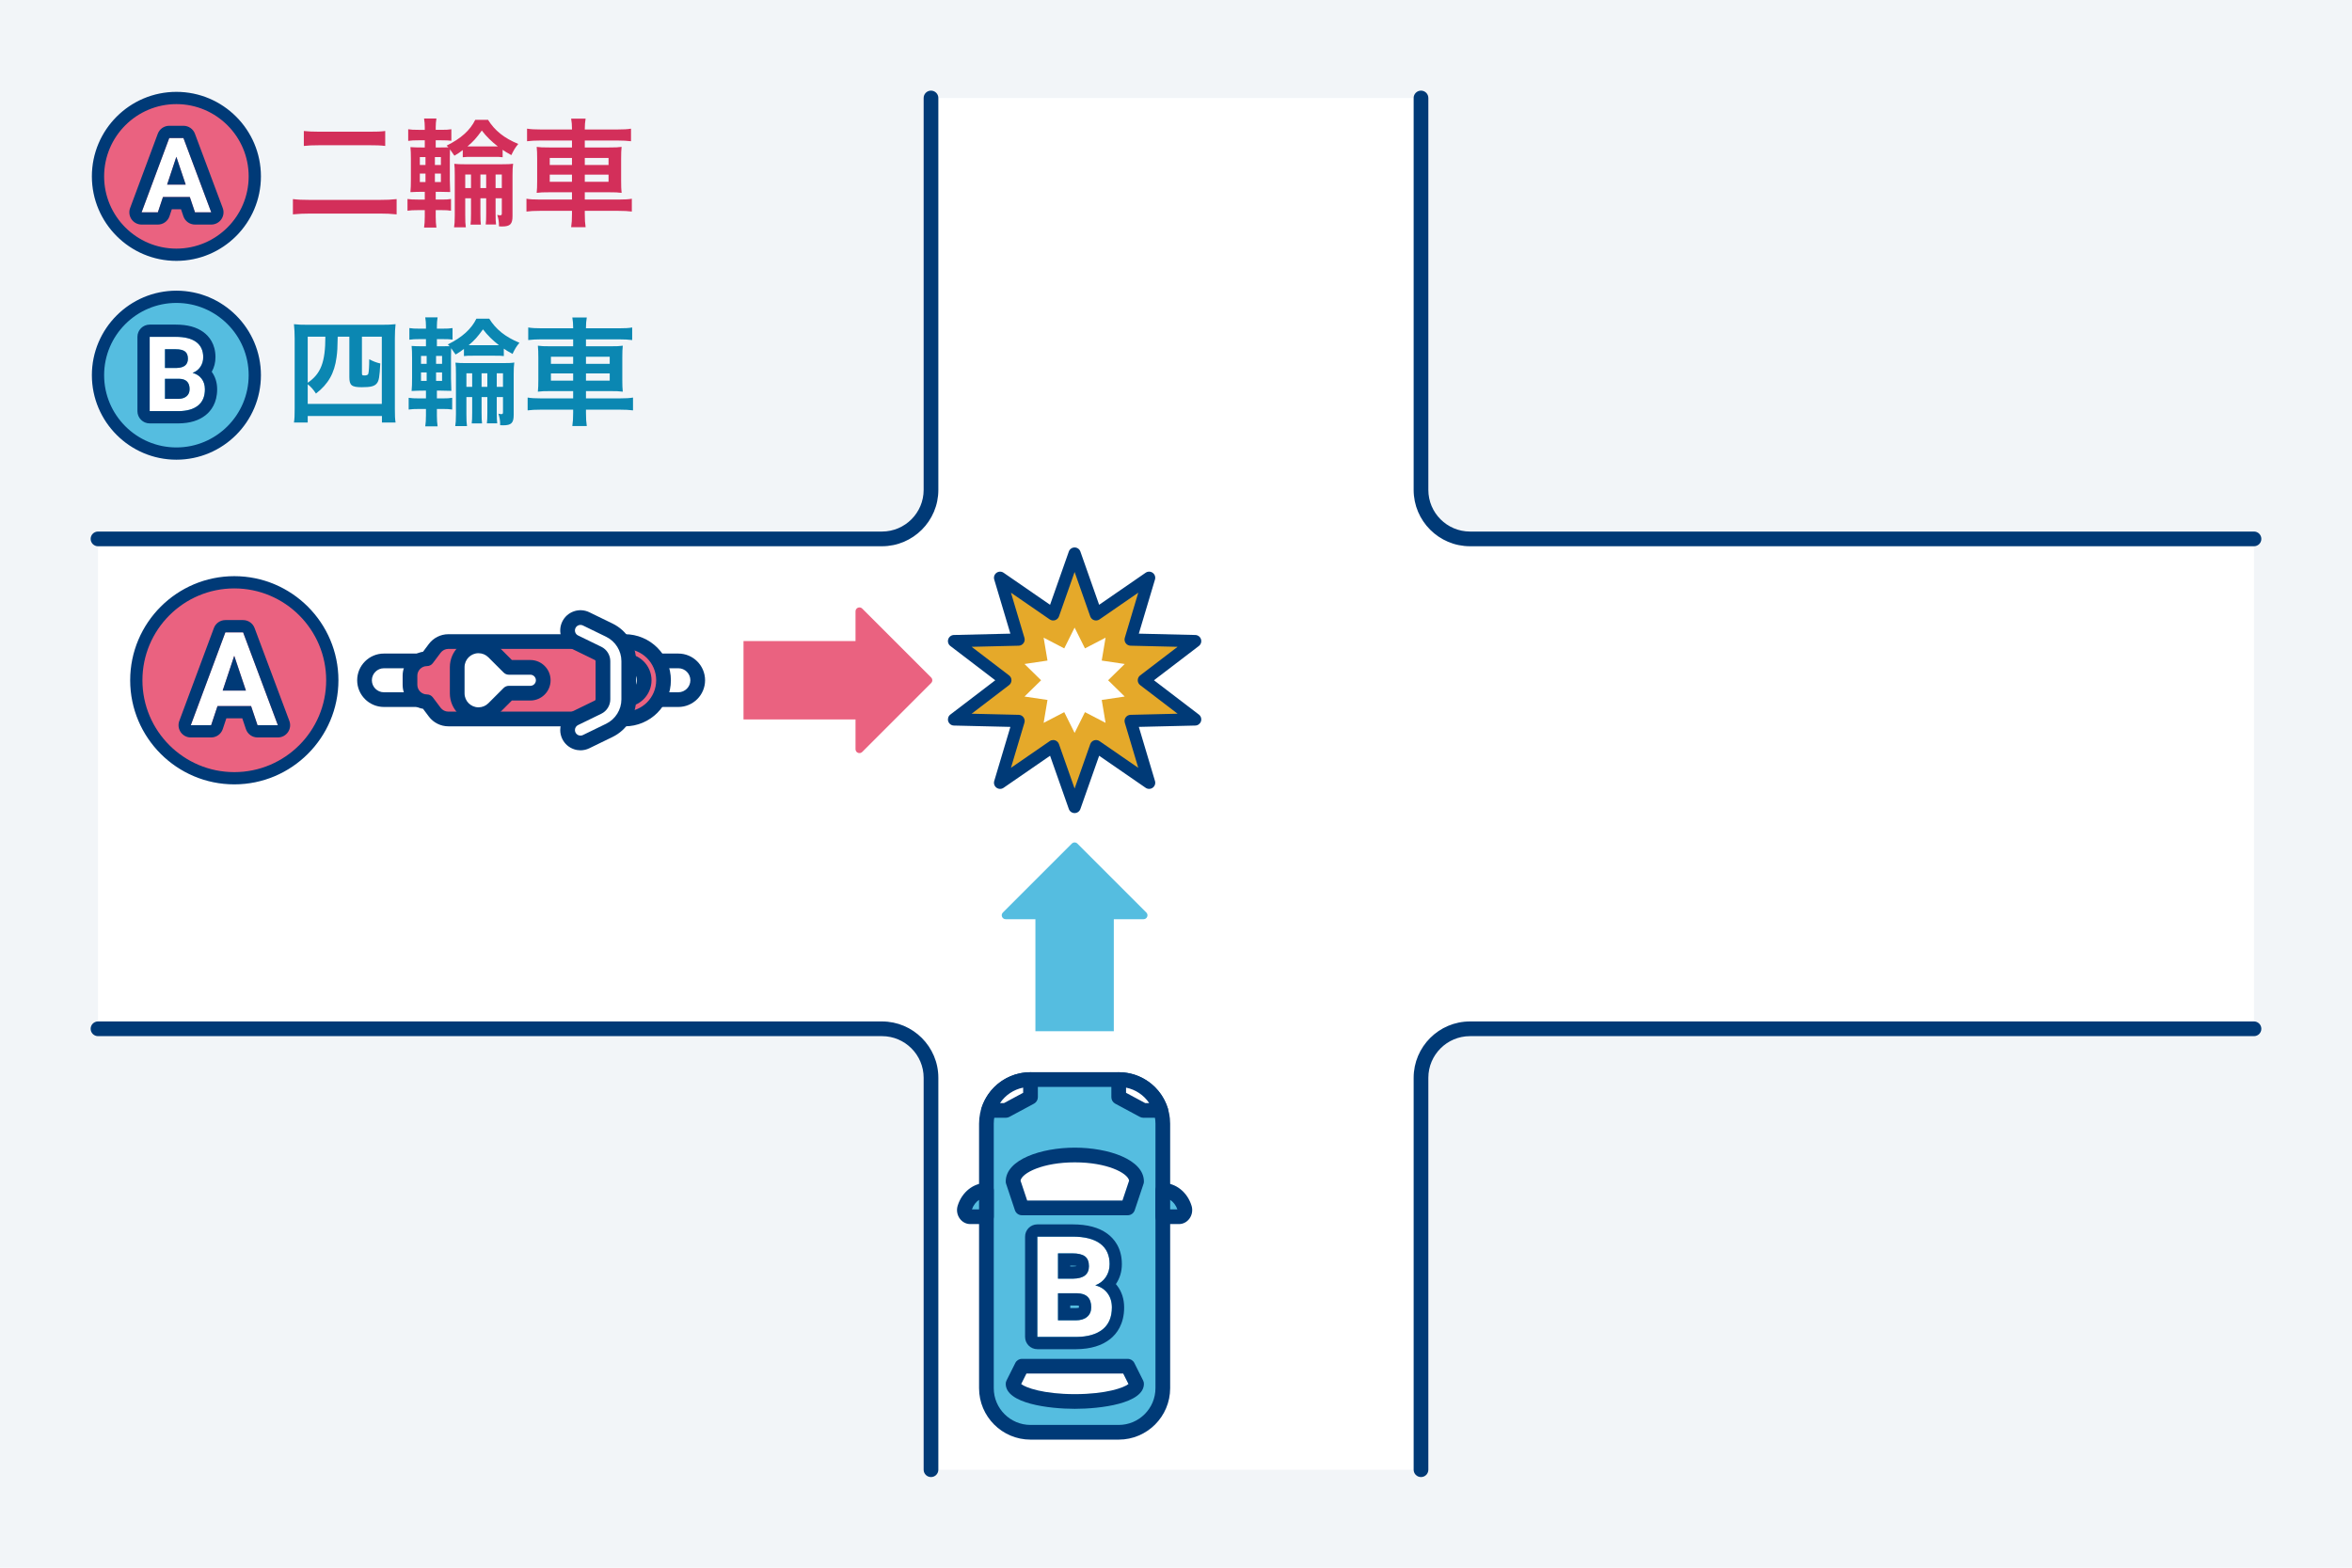 <?xml version="1.0" encoding="UTF-8"?><svg id="_レイヤー_2" xmlns="http://www.w3.org/2000/svg" width="480" height="320" viewBox="0 0 480 320"><defs><style>.cls-1{fill:#55bde0;}.cls-1,.cls-2,.cls-3,.cls-4,.cls-5,.cls-6,.cls-7,.cls-8{stroke-width:0px;}.cls-2{fill:#e5a92a;}.cls-3{fill:#d32f5a;}.cls-4{fill:#ea6280;}.cls-5{fill:#003a77;}.cls-6{fill:#0b87b2;}.cls-7{fill:#fff;}.cls-8{fill:#f2f5f8;}</style></defs><g id="img"><rect class="cls-8" width="480" height="320"/><path class="cls-7" d="m460,110h-160c-5.523,0-10-4.477-10-10V20h-100v80c0,5.523-4.477,10-10,10H20v100h160c5.523,0,10,4.477,10,10v80h100v-80c0-5.523,4.477-10,10-10h160v-100Z"/><path class="cls-5" d="m460,111.5h-160c-6.341,0-11.5-5.159-11.5-11.5V20c0-.828.671-1.5,1.5-1.5s1.5.672,1.5,1.5v80c0,4.687,3.813,8.5,8.5,8.5h160c.829,0,1.5.672,1.5,1.5s-.671,1.5-1.5,1.5Z"/><path class="cls-5" d="m290,301.5c-.829,0-1.5-.672-1.5-1.5v-80c0-6.341,5.159-11.5,11.5-11.5h160c.829,0,1.5.672,1.5,1.5s-.671,1.5-1.5,1.5h-160c-4.687,0-8.5,3.813-8.5,8.5v80c0,.828-.671,1.5-1.5,1.5Z"/><path class="cls-5" d="m190,301.5c-.829,0-1.5-.672-1.5-1.5v-80c0-4.687-3.813-8.5-8.5-8.5H20c-.829,0-1.5-.672-1.5-1.5s.671-1.5,1.5-1.5h160c6.341,0,11.5,5.159,11.5,11.5v80c0,.828-.671,1.5-1.5,1.5Z"/><path class="cls-5" d="m180,111.5H20c-.829,0-1.5-.672-1.5-1.5s.671-1.5,1.5-1.5h160c4.687,0,8.5-3.813,8.5-8.5V20c0-.828.671-1.5,1.5-1.5s1.5.672,1.5,1.5v80c0,6.341-5.159,11.5-11.5,11.5Z"/><rect class="cls-1" x="201.308" y="220.36" width="36" height="72" rx="9" ry="9"/><path class="cls-5" d="m228.308,293.86h-18c-5.79,0-10.5-4.71-10.5-10.5v-54c0-5.79,4.71-10.5,10.5-10.5h18c5.79,0,10.5,4.71,10.5,10.5v54c0,5.79-4.71,10.5-10.5,10.5Zm-18-72c-4.136,0-7.5,3.364-7.5,7.5v54c0,4.136,3.364,7.5,7.5,7.5h18c4.136,0,7.5-3.364,7.5-7.5v-54c0-4.136-3.364-7.5-7.5-7.5h-18Z"/><path class="cls-1" d="m201.308,248.36h-3.296c-.81,0-1.408-.917-1.139-1.795.644-2.1,2.386-3.605,4.435-3.605v5.4Z"/><path class="cls-5" d="m201.308,249.861h-3.295c-.835,0-1.611-.4-2.127-1.1-.555-.75-.722-1.735-.446-2.635.855-2.791,3.214-4.666,5.869-4.666.829,0,1.5.672,1.5,1.5v5.4c0,.828-.671,1.5-1.5,1.5Zm-2.953-3h1.453v-1.939c-.641.417-1.163,1.096-1.453,1.939Z"/><path class="cls-1" d="m237.308,248.36h3.296c.81,0,1.408-.917,1.139-1.795-.644-2.1-2.386-3.605-4.435-3.605v5.4Z"/><path class="cls-5" d="m240.603,249.861h-3.295c-.829,0-1.5-.672-1.5-1.5v-5.4c0-.828.671-1.5,1.5-1.5,2.655,0,5.013,1.875,5.869,4.666.276.898.11,1.884-.445,2.634-.517.699-1.292,1.101-2.128,1.101Zm-1.795-3h1.473c-.295-.841-.824-1.523-1.473-1.942v1.942Z"/><path class="cls-7" d="m231.951,241.17c0-2.988-5.641-5.409-12.6-5.409s-12.6,2.422-12.6,5.409l1.8,5.391h21.6l1.8-5.391Z"/><path class="cls-5" d="m230.151,248.06h-21.6c-.646,0-1.218-.413-1.423-1.025l-1.8-5.391c-.051-.152-.077-.313-.077-.475,0-4.487,7.265-6.909,14.1-6.909s14.1,2.422,14.1,6.909c0,.161-.026.322-.077.476l-1.8,5.391c-.205.611-.777,1.024-1.423,1.024Zm-20.52-3h19.439l1.362-4.077c-.317-1.582-4.565-3.723-11.081-3.723s-10.764,2.141-11.081,3.723l1.361,4.077Zm22.32-3.891h.01-.01Z"/><path class="cls-7" d="m206.751,282.468c0,1.992,5.641,3.606,12.6,3.606s12.6-1.615,12.6-3.606l-1.8-3.594h-21.6l-1.8,3.594Z"/><path class="cls-5" d="m219.352,287.574c-5.237,0-14.1-1.075-14.1-5.106,0-.233.054-.463.159-.672l1.8-3.594c.254-.508.773-.828,1.341-.828h21.6c.568,0,1.087.32,1.341.828l1.8,3.594c.104.209.159.438.159.672,0,4.031-8.863,5.106-14.1,5.106Zm-10.945-5.061c.898.74,4.567,2.061,10.945,2.061s10.047-1.32,10.945-2.061l-1.072-2.14h-19.748l-1.071,2.14Z"/><path class="cls-7" d="m236.894,226.66c-1.147-3.651-4.557-6.3-8.587-6.3v3.6l5.025,2.7h3.562Z"/><path class="cls-5" d="m236.894,228.16h-3.562c-.248,0-.492-.062-.71-.179l-5.025-2.7c-.486-.262-.79-.769-.79-1.321v-3.601c0-.828.671-1.5,1.5-1.5,4.611,0,8.637,2.954,10.018,7.352.143.455.061.952-.222,1.337-.282.385-.731.612-1.209.612Zm-3.185-3h.818c-1.092-1.625-2.782-2.762-4.721-3.152v1.056l3.902,2.097Z"/><path class="cls-7" d="m201.721,226.66c1.147-3.651,4.557-6.3,8.587-6.3v3.6s-5.025,2.7-5.025,2.7h-3.562Z"/><path class="cls-5" d="m205.283,228.16h-3.562c-.478,0-.927-.228-1.209-.612-.283-.385-.365-.882-.222-1.337,1.381-4.397,5.407-7.352,10.018-7.352.829,0,1.5.672,1.5,1.5v3.601c0,.553-.304,1.06-.79,1.321l-5.025,2.7c-.218.117-.462.179-.71.179Zm-1.196-3h.818l3.902-2.097v-1.056c-1.938.391-3.629,1.527-4.721,3.152Z"/><path class="cls-7" d="m211.7,272.897v-20.475h7.172c2.484,0,4.369.476,5.653,1.427,1.284.952,1.927,2.347,1.927,4.184,0,1.004-.258,1.887-.773,2.651-.516.765-1.233,1.325-2.152,1.68,1.05.263,1.877.793,2.482,1.589.605.797.907,1.772.907,2.925,0,1.969-.628,3.459-1.884,4.472-1.256,1.012-3.047,1.528-5.372,1.547h-7.959Zm4.219-11.897h3.122c2.128-.037,3.192-.886,3.192-2.545,0-.928-.27-1.596-.809-2.004-.539-.408-1.39-.612-2.552-.612h-2.953v5.161Zm0,2.981v5.527h3.614c.994,0,1.769-.236,2.327-.71.558-.473.837-1.127.837-1.962,0-1.875-.97-2.827-2.911-2.855h-3.867Z"/><path class="cls-5" d="m218.872,252.422c2.484,0,4.369.477,5.653,1.427,1.284.952,1.927,2.347,1.927,4.184,0,1.004-.258,1.887-.773,2.651-.516.765-1.233,1.325-2.152,1.681,1.05.263,1.877.793,2.482,1.589.605.797.907,1.772.907,2.925,0,1.969-.628,3.459-1.884,4.472-1.256,1.012-3.047,1.528-5.372,1.547h-7.959v-20.475h7.172m-2.953,8.578h3.122c2.128-.037,3.192-.886,3.192-2.545,0-.928-.27-1.596-.809-2.004-.539-.408-1.39-.612-2.552-.612h-2.953v5.161m0,8.508h3.614c.994,0,1.769-.236,2.327-.71.558-.473.837-1.127.837-1.962,0-1.875-.97-2.826-2.911-2.854h-3.867v5.526m2.953-19.586h-7.172c-1.381,0-2.5,1.119-2.5,2.5v20.475c0,1.381,1.119,2.5,2.5,2.5h7.959c2.911-.023,5.24-.73,6.941-2.1,1.285-1.036,2.816-2.99,2.816-6.418,0-1.705-.476-3.198-1.415-4.436-.087-.115-.177-.225-.269-.333.006-.009.013-.019.019-.028.797-1.18,1.201-2.543,1.201-4.049,0-3.318-1.598-5.198-2.938-6.192-1.745-1.292-4.081-1.919-7.142-1.919h0Zm-.453,8.417h.453c.416,0,.691.035.86.07 0.0.004 0.0.008 0.0.012-.138.035-.371.073-.735.08l-.579-0v-.161h0Zm0,8.142h1.367c.182.003.308.021.389.04.011.069.022.171.022.315,0,.033-.001.06-.003.081-.089.036-.295.091-.661.091h-1.114v-.526h0Z"/><circle class="cls-4" cx="36" cy="36" r="16"/><path class="cls-5" d="m36,53.249c-9.511,0-17.25-7.738-17.25-17.249,0-9.512,7.738-17.25,17.25-17.25,9.512,0,17.25,7.738,17.25,17.25,0,9.511-7.738,17.249-17.25,17.249Zm0-31.999c-8.133,0-14.75,6.617-14.75,14.75s6.617,14.749,14.75,14.749c8.133,0,14.75-6.616,14.75-14.749s-6.617-14.75-14.75-14.75Z"/><path class="cls-7" d="m38.739,40.213h-5.479l-1.042,3.125h-3.323l5.646-15.167h2.896l5.677,15.167h-3.323l-1.052-3.125Zm-4.635-2.531h3.792l-1.906-5.677-1.885,5.677Z"/><path class="cls-5" d="m37.437,28.172l5.677,15.166h-3.323l-1.052-3.125h-5.479l-1.042,3.125h-3.323l5.646-15.166h2.896m-3.333,9.51h3.792l-1.906-5.677-1.885,5.677m3.333-12.01h-2.896c-1.044,0-1.979.649-2.343,1.628l-5.646,15.166c-.286.767-.177,1.626.29,2.299.467.672,1.234,1.073,2.053,1.073h3.323c1.076,0,2.031-.688,2.372-1.709l.472-1.416h1.881l.479,1.423c.342,1.017,1.296,1.702,2.369,1.702h3.323c.82,0,1.587-.402,2.054-1.075.467-.674.574-1.533.287-2.301l-5.677-15.166c-.366-.976-1.299-1.624-2.341-1.624h0Z"/><circle class="cls-1" cx="36" cy="76.584" r="16"/><path class="cls-5" d="m36,93.833c-9.512,0-17.25-7.738-17.25-17.25s7.738-17.25,17.25-17.25,17.25,7.738,17.25,17.25-7.738,17.25-17.25,17.25Zm0-32c-8.133,0-14.75,6.617-14.75,14.75s6.617,14.75,14.75,14.75,14.75-6.617,14.75-14.75-6.617-14.75-14.75-14.75Z"/><path class="cls-7" d="m30.546,83.922v-15.167h5.312c1.84,0,3.236.353,4.187,1.057.951.705,1.427,1.738,1.427,3.099,0,.743-.191,1.398-.573,1.964-.382.566-.913.981-1.594,1.245.778.195,1.391.587,1.839,1.177.448.59.672,1.312.672,2.167,0,1.458-.465,2.562-1.396,3.312-.931.75-2.257,1.132-3.979,1.146h-5.896Zm3.125-8.812h2.312c1.576-.027,2.365-.656,2.365-1.885,0-.687-.2-1.182-.599-1.484-.399-.302-1.03-.453-1.891-.453h-2.187v3.823Zm0,2.208v4.094h2.677c.736,0,1.311-.175,1.724-.526.413-.35.62-.835.62-1.453,0-1.389-.719-2.094-2.156-2.115h-2.865Z"/><path class="cls-5" d="m35.859,68.756c1.84,0,3.236.353,4.187,1.057.951.705,1.427,1.738,1.427,3.099,0,.743-.191,1.398-.573,1.964-.382.566-.913.981-1.594,1.245.778.195,1.391.587,1.839,1.177.448.591.672,1.312.672,2.167,0,1.458-.465,2.562-1.396,3.312-.931.75-2.257,1.132-3.979,1.146h-5.896v-15.166h5.312m-2.188,6.354h2.312c1.576-.027,2.365-.656,2.365-1.885,0-.688-.2-1.182-.599-1.484-.399-.302-1.03-.453-1.891-.453h-2.188v3.823m0,6.302h2.677c.736,0,1.311-.175,1.724-.526.413-.35.62-.835.62-1.453,0-1.389-.719-2.094-2.156-2.115h-2.865v4.094m2.188-15.156h-5.312c-1.381,0-2.5,1.119-2.5,2.5v15.166c0,1.381,1.119,2.5,2.5,2.5h5.896c2.312-.018,4.171-.59,5.548-1.699,1.062-.856,2.327-2.463,2.327-5.259,0-1.362-.372-2.564-1.105-3.576.505-.89.761-1.889.761-2.976,0-2.727-1.326-4.283-2.438-5.107-1.408-1.043-3.264-1.549-5.676-1.549h0Z"/><path class="cls-3" d="m80.946,43.759c-1.08-.119-2.16-.168-3.48-.168h-14.065c-1.344,0-2.496.049-3.625.168v-3.12c1.008.12,1.848.168,3.552.168h14.065c1.608,0,2.424-.048,3.552-.168v3.12Zm-18.938-17.018c.936.097,1.8.145,3.264.145h10.009c1.656,0,2.4-.024,3.336-.145v3.049c-1.032-.12-1.776-.145-3.312-.145h-9.985c-1.608,0-2.472.049-3.312.145v-3.049Z"/><path class="cls-3" d="m86.69,25.949c0-.6-.048-1.151-.144-1.752h2.52c-.096.576-.144,1.128-.144,1.752v.553h1.08c1.08,0,1.464-.024,2.112-.12v2.352c-.624-.071-.984-.096-2.112-.096h-1.08v1.464h.816c1.056,0,1.392,0,1.776-.023-.12-.145-.192-.192-.36-.36,2.928-1.439,4.8-3.145,5.833-5.256h2.616c1.368,2.208,3.312,3.744,6.168,4.92-.648.769-.96,1.32-1.416,2.28-1.008-.576-1.272-.72-1.776-1.08v1.512c-.6-.071-.864-.071-1.848-.071h-4.417c-.96,0-1.272,0-1.872.071v-1.464c-.624.48-.888.672-1.704,1.152-.288-.408-.288-.432-.912-1.296v.384c0,.12,0,.6-.024,1.464v4.32c.024,1.416.048,2.257.072,2.545-.336-.024-1.392-.049-2.232-.049h-.72v1.585h1.248c.84,0,1.32-.024,1.872-.12v2.399c-.552-.096-1.08-.119-1.896-.119h-1.224v1.368c0,.888.048,1.512.144,2.184h-2.52c.096-.672.144-1.296.144-2.28v-1.271h-1.393c-1.008,0-1.464.023-2.136.119v-2.399c.648.096,1.08.12,2.136.12h1.393v-1.585h-.408c-1.08,0-1.584.024-2.521.072.072-.768.096-1.56.096-2.712v-3.984c0-1.152-.024-1.801-.096-2.496.744.048,1.272.071,2.521.071h.408v-1.464h-1.272c-.984,0-1.44.024-2.112.12v-2.376c.624.096,1.056.12,2.112.12h1.272v-.553Zm-1.008,6.121v1.608h1.152v-1.608h-1.152Zm0,3.36v1.728h1.152v-1.728h-1.152Zm4.296-1.752v-1.608h-1.224v1.608h1.224Zm0,3.479v-1.728h-1.224v1.728h1.224Zm4.968,3.312v3.505c0,1.176.024,1.8.12,2.424h-2.4c.096-.552.144-1.2.144-2.424v-8.137c0-1.297-.024-1.801-.096-2.4.552.072,1.224.096,2.256.096h7.345c1.224,0,1.848-.023,2.4-.12-.096.769-.12,1.272-.12,2.376v8.305c0,1.656-.48,2.137-2.16,2.137-.144,0-.264,0-.6-.024,0-.983-.096-1.536-.36-2.352.24.071.456.096.6.096.264,0,.336-.096.336-.408v-3.072h-1.272v3.097c0,1.32.024,1.656.096,2.256h-2.112c.072-.624.096-.984.096-2.256v-3.097h-1.176v3.12c0,1.297.024,1.656.096,2.257h-2.112c.072-.576.096-1.009.096-2.232v-3.145h-1.176Zm1.176-4.849h-1.176v2.761h1.176v-2.761Zm4.608-5.736h.864c-1.272-.983-2.353-2.04-3.265-3.24-1.152,1.584-1.704,2.208-2.928,3.24h5.329Zm-1.512,8.497v-2.761h-1.176v2.761h1.176Zm3.192,0v-2.761h-1.272v2.761h1.272Z"/><path class="cls-3" d="m116.729,26.286c0-.793-.048-1.345-.168-2.064h2.952c-.12.72-.168,1.271-.168,2.064v.144h6.648c1.344,0,2.112-.048,2.784-.168v2.568c-.792-.097-1.632-.145-2.712-.145h-6.721v1.416h4.848c1.44,0,1.992-.023,2.665-.119-.072.792-.096,1.176-.096,2.448v4.488c0,1.271.024,1.656.096,2.448-.72-.097-1.272-.12-2.688-.12h-4.824v1.488h6.84c1.344,0,2.088-.049,2.76-.168v2.616c-.768-.097-1.536-.145-2.808-.145h-6.792v.624c0,1.225.048,1.92.168,2.712h-2.952c.12-.863.168-1.487.168-2.712v-.624h-6.48c-1.249,0-2.088.048-2.809.145v-2.616c.696.119,1.464.168,2.76.168h6.529v-1.488h-4.488c-1.393,0-2.017.023-2.712.12.072-.792.096-1.272.096-2.448v-4.465c0-1.176-.024-1.68-.096-2.472.672.096,1.224.119,2.64.119h4.561v-1.416h-6.457c-1.056,0-1.92.048-2.712.145v-2.568c.72.12,1.584.168,2.784.168h6.385v-.144Zm-4.537,5.952v1.44h4.537v-1.44h-4.537Zm0,3.408v1.464h4.537v-1.464h-4.537Zm12.001-1.968v-1.44h-4.848v1.44h4.848Zm0,3.432v-1.464h-4.848v1.464h4.848Z"/><path class="cls-6" d="m60.136,69.078c0-.912-.048-2.04-.144-2.904.816.096,1.536.12,2.832.12h15.073c1.176,0,1.944-.024,2.833-.12-.096.864-.144,1.68-.144,2.88v14.426c0,1.392.024,2.016.144,2.76h-2.785v-1.32h-15.145v1.32h-2.808c.12-.768.144-1.416.144-2.809v-14.353Zm2.664,13.369h15.121v-13.729h-4.056v7.369c0,.504.048.552.552.552.408,0,.672-.12.744-.336.12-.385.192-1.536.192-2.977.792.432,1.488.696,2.256.864-.144,2.76-.264,3.528-.72,4.08-.48.576-1.248.769-3.048.769-2.088,0-2.544-.385-2.544-2.064v-8.257h-2.376c-.048,2.448-.072,2.952-.24,4.225-.432,3.24-1.68,5.448-4.2,7.393-.504-.792-1.056-1.416-1.68-1.896v4.009Zm0-4.32c2.688-1.824,3.6-4.225,3.6-9.409h-3.6v9.409Z"/><path class="cls-6" d="m86.93,66.533c0-.6-.048-1.151-.144-1.752h2.52c-.096.576-.144,1.128-.144,1.752v.553h1.08c1.08,0,1.464-.024,2.112-.12v2.352c-.624-.071-.984-.096-2.112-.096h-1.08v1.464h.816c1.056,0,1.392,0,1.776-.023-.12-.145-.192-.192-.36-.36,2.928-1.439,4.8-3.145,5.833-5.256h2.616c1.368,2.208,3.312,3.744,6.168,4.92-.648.769-.96,1.32-1.416,2.28-1.008-.576-1.272-.72-1.776-1.08v1.512c-.6-.071-.864-.071-1.848-.071h-4.417c-.96,0-1.272,0-1.872.071v-1.464c-.624.48-.888.672-1.704,1.152-.288-.408-.288-.432-.912-1.296v.384c0,.12,0,.6-.024,1.464v4.32c.024,1.416.048,2.257.072,2.545-.336-.024-1.392-.049-2.232-.049h-.72v1.585h1.248c.84,0,1.32-.024,1.872-.12v2.399c-.552-.096-1.08-.119-1.896-.119h-1.224v1.368c0,.888.048,1.512.144,2.184h-2.52c.096-.672.144-1.296.144-2.28v-1.271h-1.393c-1.008,0-1.464.023-2.136.119v-2.399c.648.096,1.08.12,2.136.12h1.393v-1.585h-.408c-1.08,0-1.584.024-2.521.072.072-.768.096-1.56.096-2.712v-3.984c0-1.152-.024-1.801-.096-2.496.744.048,1.272.071,2.521.071h.408v-1.464h-1.272c-.984,0-1.44.024-2.112.12v-2.376c.624.096,1.056.12,2.112.12h1.272v-.553Zm-1.008,6.121v1.608h1.152v-1.608h-1.152Zm0,3.36v1.728h1.152v-1.728h-1.152Zm4.296-1.752v-1.608h-1.224v1.608h1.224Zm0,3.479v-1.728h-1.224v1.728h1.224Zm4.968,3.312v3.505c0,1.176.024,1.8.12,2.424h-2.4c.096-.552.144-1.2.144-2.424v-8.137c0-1.297-.024-1.801-.096-2.4.552.072,1.224.096,2.256.096h7.345c1.224,0,1.848-.023,2.4-.12-.096.769-.12,1.272-.12,2.376v8.305c0,1.656-.48,2.137-2.16,2.137-.144,0-.264,0-.6-.024,0-.983-.096-1.536-.36-2.352.24.071.456.096.6.096.264,0,.336-.096.336-.408v-3.072h-1.272v3.097c0,1.32.024,1.656.096,2.256h-2.112c.072-.624.096-.984.096-2.256v-3.097h-1.176v3.12c0,1.297.024,1.656.096,2.257h-2.112c.072-.576.096-1.009.096-2.232v-3.145h-1.176Zm1.176-4.849h-1.176v2.761h1.176v-2.761Zm4.608-5.736h.864c-1.272-.983-2.353-2.04-3.265-3.24-1.152,1.584-1.704,2.208-2.928,3.24h5.329Zm-1.512,8.497v-2.761h-1.176v2.761h1.176Zm3.192,0v-2.761h-1.272v2.761h1.272Z"/><path class="cls-6" d="m116.969,66.87c0-.793-.048-1.345-.168-2.064h2.952c-.12.72-.168,1.271-.168,2.064v.144h6.648c1.344,0,2.112-.048,2.784-.168v2.568c-.792-.097-1.632-.145-2.712-.145h-6.721v1.416h4.848c1.44,0,1.992-.023,2.665-.119-.072.792-.096,1.176-.096,2.448v4.488c0,1.271.024,1.656.096,2.448-.72-.097-1.272-.12-2.688-.12h-4.824v1.488h6.84c1.344,0,2.088-.049,2.76-.168v2.616c-.768-.097-1.536-.145-2.808-.145h-6.792v.624c0,1.225.048,1.92.168,2.712h-2.952c.12-.863.168-1.487.168-2.712v-.624h-6.48c-1.249,0-2.088.048-2.809.145v-2.616c.696.119,1.464.168,2.76.168h6.529v-1.488h-4.488c-1.393,0-2.017.023-2.712.12.072-.792.096-1.272.096-2.448v-4.465c0-1.176-.024-1.68-.096-2.472.672.096,1.224.119,2.64.119h4.561v-1.416h-6.457c-1.056,0-1.92.048-2.712.145v-2.568c.72.12,1.584.168,2.784.168h6.385v-.144Zm-4.537,5.952v1.44h4.537v-1.44h-4.537Zm0,3.408v1.464h4.537v-1.464h-4.537Zm12.001-1.968v-1.44h-4.848v1.44h4.848Zm0,3.432v-1.464h-4.848v1.464h4.848Z"/><path class="cls-1" d="m211.308,187.63v22.861s16,0,16,0v-22.861s6.069,0,6.069,0c.713,0,1.07-.862.566-1.366l-14.069-14.069c-.312-.312-.819-.312-1.131,0l-14.069,14.069c-.504.504-.147,1.366.566,1.366h6.069Z"/><path class="cls-4" d="m174.596,130.857h-22.861s0,16,0,16h22.861s0,6.069,0,6.069c0,.713.862,1.07,1.366.566l14.069-14.069c.312-.312.312-.819,0-1.131l-14.069-14.069c-.504-.504-1.366-.147-1.366.566v6.069Z"/><polygon class="cls-2" points="205.17 138.857 194.706 146.85 207.866 147.163 204.102 159.779 214.936 152.307 219.308 164.719 223.679 152.307 234.514 159.778 230.749 147.163 243.91 146.849 233.445 138.857 243.91 130.863 230.749 130.55 234.514 117.935 223.679 125.406 219.308 112.994 214.936 125.406 204.101 117.935 207.866 130.55 194.705 130.864 205.17 138.857"/><path class="cls-5" d="m219.308,165.969h0c-.53,0-1.003-.335-1.179-.835l-3.829-10.87-9.489,6.544c-.436.302-1.015.294-1.444-.019-.429-.312-.615-.86-.463-1.368l3.297-11.047-11.525-.274c-.53-.013-.995-.359-1.159-.863-.164-.505.009-1.058.43-1.38l9.165-7-9.165-7c-.421-.322-.594-.875-.43-1.38.164-.504.629-.851,1.159-.863l11.524-.274-3.297-11.047c-.152-.508.034-1.057.463-1.368.429-.311,1.008-.318,1.444-.019l9.489,6.544,3.829-10.87c.176-.5.649-.835,1.179-.835s1.003.335,1.179.835l3.829,10.87,9.489-6.544c.437-.3,1.016-.292,1.444.019.429.312.615.86.463,1.368l-3.297,11.047,11.525.274c.53.013.995.359,1.159.863.164.505-.009,1.058-.43,1.38l-9.164,7,9.164,7c.421.322.594.875.43,1.38-.164.504-.629.851-1.159.863l-11.524.274,3.297,11.047c.152.508-.034,1.057-.463,1.368-.428.312-1.007.32-1.444.019l-9.489-6.544-3.829,10.87c-.176.5-.649.835-1.179.835Zm-4.372-14.912c.13,0,.26.021.386.062.371.12.664.406.793.773l3.192,9.064,3.193-9.064c.129-.367.423-.653.793-.773.368-.121.775-.062,1.096.159l7.912,5.456-2.75-9.213c-.111-.373-.042-.777.187-1.093.229-.314.592-.505.981-.515l9.606-.229-7.639-5.835c-.31-.236-.491-.604-.491-.993s.182-.757.491-.993l7.639-5.835-9.606-.229c-.39-.01-.752-.2-.981-.515-.229-.315-.298-.72-.187-1.093l2.75-9.213-7.912,5.456c-.32.221-.726.279-1.096.159-.371-.12-.664-.406-.793-.773l-3.192-9.064-3.192,9.064c-.129.367-.422.653-.793.773-.37.119-.775.061-1.096-.159l-7.912-5.456,2.75,9.213c.111.373.042.777-.187,1.093-.229.314-.592.505-.981.515l-9.606.229,7.639,5.835c.31.236.491.604.491.993s-.182.757-.491.993l-7.639,5.835,9.606.229c.39.01.752.2.981.515.229.315.298.72.187,1.093l-2.75,9.213,7.912-5.456c.211-.146.459-.221.709-.221Z"/><polygon class="cls-7" points="212.468 138.857 209.083 142.179 213.773 142.876 212.989 147.552 217.193 145.364 219.308 149.605 221.422 145.364 225.627 147.552 224.843 142.876 229.532 142.179 226.147 138.857 229.532 135.535 224.842 134.837 225.627 130.162 221.422 132.35 219.308 128.109 217.193 132.35 212.988 130.162 213.773 134.837 209.083 135.535 212.468 138.857"/><path class="cls-7" d="m135.37,131.834h0c2.18,0,3.95,1.77,3.95,3.95v10.096h-7.901v-10.096c0-2.18,1.77-3.95,3.95-3.95Z" transform="translate(274.227 3.487) rotate(90)"/><path class="cls-5" d="m138.442,144.307h-10.096c-.829,0-1.5-.672-1.5-1.5v-7.9c0-.828.671-1.5,1.5-1.5h10.096c3.005,0,5.451,2.445,5.451,5.45s-2.445,5.45-5.451,5.45Zm-8.596-3h8.596c1.351,0,2.451-1.1,2.451-2.45s-1.1-2.45-2.451-2.45h-8.596v4.9Z"/><path class="cls-7" d="m81.416,131.834h0c2.18,0,3.95,1.77,3.95,3.95v10.096h-7.901v-10.096c0-2.18,1.77-3.95,3.95-3.95Z" transform="translate(-57.441 220.273) rotate(-90)"/><path class="cls-5" d="m88.439,144.307h-10.096c-3.005,0-5.451-2.445-5.451-5.45s2.445-5.45,5.451-5.45h10.096c.829,0,1.5.672,1.5,1.5v7.9c0,.828-.671,1.5-1.5,1.5Zm-10.096-7.9c-1.351,0-2.451,1.1-2.451,2.45s1.1,2.45,2.451,2.45h8.596v-4.9h-8.596Z"/><path class="cls-4" d="m135.414,138.857v-0c0-4.364-3.537-7.901-7.901-7.901h-36.019c-1.089,0-2.115.513-2.769,1.384l-1.595,2.127h-0c-1.912,0-3.461,1.55-3.461,3.461v1.857c0,1.912,1.55,3.461,3.461,3.461h0l1.595,2.127c.654.872,1.679,1.384,2.769,1.384h36.019c4.364,0,7.901-3.537,7.901-7.901Z"/><path class="cls-5" d="m127.514,148.258h-36.019c-1.553,0-3.037-.742-3.969-1.984l-1.193-1.592c-2.357-.383-4.163-2.434-4.163-4.897v-1.856c0-2.464,1.806-4.514,4.163-4.896l1.194-1.592c.932-1.242,2.416-1.984,3.968-1.984h36.019c5.184,0,9.401,4.218,9.401,9.401s-4.217,9.401-9.401,9.401Zm-36.019-15.803c-.614,0-1.2.293-1.568.785l-1.596,2.127c-.283.377-.728.6-1.2.6-1.081,0-1.961.88-1.961,1.961v1.856c0,1.082.88,1.962,1.961,1.962.472,0,.916.223,1.2.6l1.596,2.127c.369.492.955.785,1.569.785h36.019c3.529,0,6.401-2.872,6.401-6.401s-2.872-6.401-6.401-6.401h-36.019Z"/><path class="cls-7" d="m103.842,141.49h4.389c1.455,0,2.634-1.179,2.634-2.634h0c0-1.455-1.179-2.634-2.634-2.634h-4.389s-3.117-3.117-3.117-3.117c-.815-.815-1.92-1.273-3.073-1.273h-0c-2.4,0-4.345,1.945-4.345,4.345v5.356c0,2.4,1.945,4.345,4.345,4.345h0c1.152,0,2.258-.458,3.073-1.273l3.117-3.117Z"/><path class="cls-5" d="m97.653,147.38c-3.223,0-5.845-2.622-5.845-5.846v-5.355c0-3.224,2.622-5.846,5.845-5.846,1.562,0,3.03.608,4.134,1.713l2.677,2.677h3.769c2.279,0,4.133,1.854,4.133,4.134s-1.854,4.134-4.133,4.134h-3.769l-2.677,2.677c-1.104,1.104-2.572,1.713-4.133,1.713Zm0-14.047c-1.569,0-2.845,1.276-2.845,2.846v5.355c0,1.569,1.276,2.846,2.845,2.846.76,0,1.475-.296,2.012-.834l3.117-3.116c.281-.281.663-.439,1.061-.439h4.39c.625,0,1.133-.509,1.133-1.134s-.508-1.134-1.133-1.134h-4.39c-.398,0-.779-.158-1.061-.439l-3.117-3.116c-.538-.538-1.252-.834-2.012-.834Z"/><path class="cls-7" d="m127.513,134.906c2.182,0,3.95,1.769,3.95,3.95s-1.769,3.95-3.95,3.95v-7.901Z"/><path class="cls-5" d="m127.514,144.307c-.829,0-1.5-.672-1.5-1.5v-7.9c0-.828.671-1.5,1.5-1.5,3.005,0,5.45,2.445,5.45,5.45s-2.445,5.45-5.45,5.45Zm1.5-7.387v3.873c.578-.449.95-1.15.95-1.937s-.373-1.487-.95-1.937Z"/><path class="cls-7" d="m115.832,149.021c0-.976.545-1.914,1.482-2.37l4.747-2.31c.599-.292.987-.912.987-1.579v-7.812c0-.667-.388-1.287-.988-1.579l-4.746-2.31c-1.308-.637-1.853-2.213-1.216-3.521.636-1.308,2.213-1.852,3.52-1.216l4.747,2.31c2.4,1.168,3.95,3.647,3.95,6.315v7.812c0,2.668-1.55,5.147-3.949,6.315l-4.748,2.31c-1.307.637-2.884.092-3.52-1.216-.181-.371-.267-.764-.267-1.151Z"/><path class="cls-5" d="m118.471,153.155c-.454,0-.911-.076-1.353-.229-1.043-.36-1.884-1.105-2.367-2.099-.277-.569-.418-1.178-.418-1.807,0-1.596.891-3.021,2.326-3.719l4.747-2.311c.082-.04.143-.137.143-.229v-7.812c0-.093-.061-.188-.144-.229l-4.747-2.311c-.993-.483-1.738-1.324-2.099-2.368-.36-1.043-.292-2.165.191-3.157.483-.993,1.324-1.738,2.367-2.099,1.043-.361,2.166-.293,3.158.19l4.747,2.311c2.912,1.417,4.793,4.425,4.793,7.663v7.812c0,3.237-1.881,6.245-4.792,7.663l-4.749,2.311c-.572.278-1.187.419-1.805.419Zm-.002-25.597c-.125,0-.25.021-.371.063-.286.099-.517.303-.649.575-.132.272-.151.58-.052.866s.303.517.576.649l4.747,2.311c1.112.541,1.831,1.689,1.831,2.927v7.812c0,1.236-.718,2.385-1.829,2.927l-4.748,2.311c-.394.192-.639.583-.639,1.021,0,.171.039.337.115.494.133.272.363.477.649.575.287.1.593.08.865-.052l4.749-2.311c1.886-.919,3.105-2.868,3.105-4.966v-7.812c0-2.098-1.219-4.047-3.106-4.966l-4.747-2.311c-.157-.076-.325-.115-.495-.115Z"/><circle class="cls-4" cx="47.817" cy="138.857" r="20"/><path class="cls-5" d="m47.817,160.107c-11.717,0-21.25-9.532-21.25-21.25s9.533-21.25,21.25-21.25,21.25,9.532,21.25,21.25-9.533,21.25-21.25,21.25Zm0-40c-10.339,0-18.75,8.411-18.75,18.75s8.411,18.75,18.75,18.75,18.75-8.411,18.75-18.75-8.411-18.75-18.75-18.75Z"/><path class="cls-7" d="m51.241,144.124h-6.849l-1.302,3.906h-4.154l7.057-18.958h3.62l7.096,18.958h-4.154l-1.315-3.906Zm-5.794-3.164h4.74l-2.383-7.096-2.357,7.096Z"/><path class="cls-5" d="m49.614,129.072l7.096,18.958h-4.154l-1.315-3.906h-6.849l-1.302,3.906h-4.154l7.057-18.958h3.62m-4.167,11.888h4.74l-2.383-7.096-2.357,7.096m4.167-14.388h-3.62c-1.044,0-1.979.649-2.343,1.628l-7.057,18.958c-.286.767-.177,1.626.29,2.299.467.672,1.234,1.073,2.053,1.073h4.154c1.076,0,2.031-.688,2.372-1.709l.732-2.197h3.251l.742,2.204c.342,1.017,1.296,1.702,2.369,1.702h4.154c.82,0,1.587-.402,2.054-1.075.467-.674.574-1.533.287-2.301l-7.096-18.958c-.366-.976-1.299-1.624-2.341-1.624h0Z"/></g></svg>